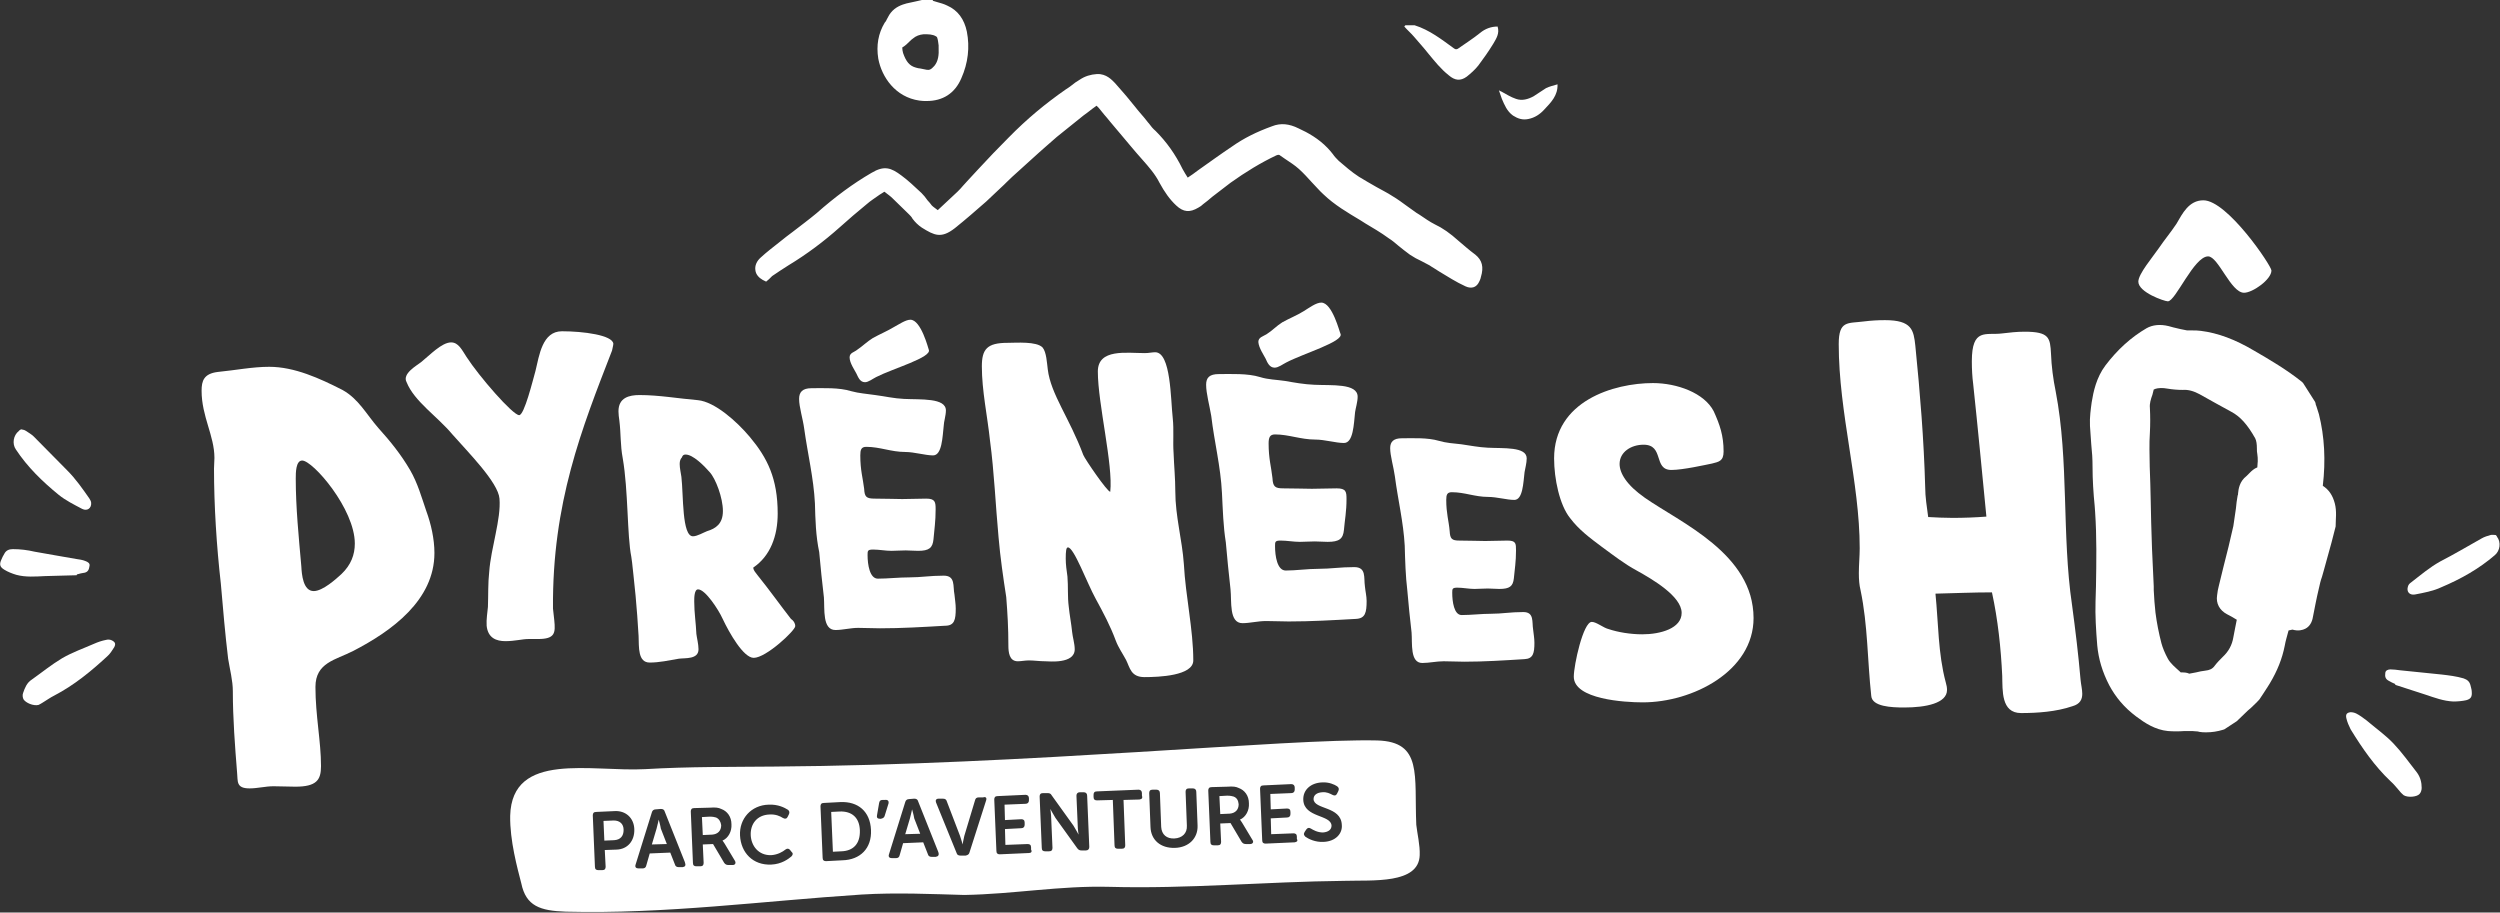 <?xml version="1.0" encoding="utf-8"?>
<!-- Generator: Adobe Illustrator 26.3.1, SVG Export Plug-In . SVG Version: 6.00 Build 0)  -->
<svg version="1.1" id="Calque_1" xmlns="http://www.w3.org/2000/svg" xmlns:xlink="http://www.w3.org/1999/xlink" x="0px" y="0px"
	 viewBox="0 0 584.1 213.2" style="enable-background:new 0 0 584.1 213.2;" xml:space="preserve">
<rect x="0" y="0" width="584.1" height="213.2" fill="#333333" stroke="none"/>
<style type="text/css">
	.st0{fill:#FFFFFF;}
</style>
<g>
	<path class="st0" d="M101.5,129.2c0,11-9.9,18.2-19,22.9c-4.1,2.1-8.8,2.7-8.8,8.4c0,6.7,1.3,12.7,1.3,18.5c0,3.2-1,4.8-6,4.8
		c-1.7,0-3.4-0.1-5.1-0.1c-1.9,0-3.7,0.5-5.6,0.5c-3.2,0-2.7-1.7-2.9-3.6c-0.5-6.2-1-12.8-1-19.1c0-2.5-0.7-5.1-1.1-7.6
		c-0.7-5.8-1.2-11.7-1.7-17.5c-1-8.8-1.6-18.3-1.6-26.9c0-0.8,0.1-1.7,0.1-2.5c0-5.2-3-9.7-3-15.7c0-2.3,0.5-4,3.8-4.4
		c4.1-0.4,8.1-1.2,12-1.2c5.9,0,11.8,2.7,17.1,5.4c3.8,2.1,5.6,5.7,8.4,8.9c2.8,3.1,5.3,6.2,7.4,9.8c1.8,3.1,2.7,6.4,3.8,9.6
		C100.7,122.4,101.5,125.9,101.5,129.2z M82.9,127c0-8.1-9.8-19.4-12.3-19.4c-1.5,0-1.5,2.9-1.5,4.2c0,6.8,0.7,13.7,1.3,20.5
		c0.1,1.9,0.4,5.8,2.9,5.8c2.1,0,5.2-2.8,6.5-4C82,132,82.9,129.6,82.9,127z"/>
	<path class="st0" d="M129.2,142.2c0.1,0.9,0.2,1.9,0.3,2.7c0.3,3,0.2,4.4-3.8,4.4c-0.9,0-1.7,0-2.2,0c-1.5,0-3.2,0.5-5.4,0.5
		c-2.1,0-4.1-0.7-4.4-3.6c-0.1-1.5,0.2-3.2,0.3-4.4c0.1-2.8,0-5.5,0.3-8.2c0.4-5.6,2.8-12.3,2.4-17.1c-0.3-3.8-7.4-10.9-11-15
		c-3.5-4.2-8.9-7.7-10.7-12.2c-1.1-2,2.4-3.9,3.4-4.7c2-1.6,4.8-4.6,7-4.6c1.7,0,2.5,1.7,3.6,3.4c2.9,4.5,10.8,13.6,12.3,13.6
		c1.2,0,3.2-8.2,3.8-10.3c0.9-3.7,1.6-9.3,6.2-9.3c5,0,11.8,0.9,12,2.9c0,0.4-0.2,1-0.3,1.6C135.9,100.2,129,117.5,129.2,142.2z"/>
	<path class="st0" d="M185.8,146.3c0,1-6.8,7.4-9.7,7.4c-2.4,0-5.7-5.8-7.3-9.2c-0.9-2-4-6.8-5.7-6.8c-0.9,0-0.9,2-0.9,2.8
		c0,2.7,0.4,5.1,0.5,7.6c0.1,0.9,0.5,2.4,0.5,3.6c0,2.4-3.1,2-4.6,2.2c-2.3,0.4-4.6,0.9-6.8,0.9c-2.8,0-2.5-3.6-2.6-6.2
		c-0.2-3.2-0.4-6.3-0.7-9.4c-0.1-0.9-0.9-9-1-9.1c-1-5-0.7-15.5-2-23c-0.6-3.2-0.4-5.7-0.8-8.9c-0.1-0.7-0.2-1.4-0.2-2.1
		c0-3.2,2.5-3.8,4.9-3.8c4.6,0,9,0.8,13.7,1.2c3.9,0.4,9,4.9,12.1,8.6c4.1,4.9,6.5,9.7,6.5,17.9c0,5.2-1.7,9.9-5.7,12.6
		c0,0.6,0.4,1,1,1.8c2.9,3.6,5.3,7,7.8,10.2C185.4,145,185.8,145.6,185.8,146.3z M158.8,108.4c0,1,0.3,2.2,0.4,3
		c0.5,4.3,0.1,13.9,2.7,13.9c1,0,2.5-0.9,3.3-1.2c2-0.6,3.7-1.7,3.7-4.7c0-3.1-1.7-7.6-3.1-9.1c-1.3-1.5-3.9-4.1-5.6-4.1
		c-0.4,0-0.7,0.1-0.9,0.7C159,107.2,158.8,107.7,158.8,108.4z"/>
	<path class="st0" d="M190.4,117.6c-0.3-5.9-1.7-11.6-2.5-17.4c-0.3-2.3-1.2-5.1-1.2-7c0-1.6,0.8-2.5,2.9-2.5c2.7,0,6.4-0.2,9.3,0.7
		c1.8,0.5,3.6,0.6,5.6,0.9c2.3,0.3,4.4,0.8,6.7,0.9c3.9,0.2,9.8-0.3,9.8,2.7c0,1.2-0.5,2.7-0.5,3.5c-0.3,2.7-0.4,7-2.5,7
		c-1.8,0-4.4-0.8-6.5-0.8c-3.3,0-5.9-1.2-9.1-1.2c-1.2,0-1.4,0.7-1.4,2c0,3.5,0.6,5.3,0.9,7.8c0.1,1.9,0.5,2.3,2.5,2.3
		c2.8,0,4.6,0.1,6.4,0.1c0.9,0,5.1-0.1,5.6-0.1c2.1,0,2.2,0.8,2.2,2.5c0,2.9-0.3,4.6-0.5,7c-0.2,2-1,2.7-3.6,2.7c-1,0-2-0.1-2.9-0.1
		c-1.2,0-2.3,0.1-3.3,0.1c-1.4,0-2.9-0.3-4.3-0.3c-1.3,0-1.3,0.3-1.3,1.3c0,2.2,0.5,5.5,2.4,5.5c2.3,0,4.9-0.3,7.4-0.3
		c2.7,0,4.8-0.4,8-0.4c2.8,0,2.1,2.5,2.5,4.4c0.1,1.1,0.3,2.2,0.3,3.3c0,2.6-0.3,4-2.5,4c-5.1,0.3-10.2,0.6-15.2,0.6
		c-1.7,0-3.4-0.1-5.1-0.1c-1.8,0-3.6,0.5-5.3,0.5c-3.1,0-2.5-4.9-2.7-7.6c-0.4-3.5-0.8-7.1-1.1-10.6
		C190.6,125.2,190.5,121.4,190.4,117.6z M212.7,74.7c2.5,0,4.2,6.8,4.3,7c0.8,1.8-8.4,4.4-12.3,6.4c-0.8,0.4-1.8,1.2-2.6,1.2
		c-1.2,0-1.6-1.2-2-2c-0.4-0.8-1.6-2.5-1.6-3.8c0-1.1,1.1-1.2,1.8-1.8c1.2-0.8,2.3-1.9,3.6-2.7c1.6-0.9,3.3-1.6,4.8-2.5
		C210,75.8,211.6,74.7,212.7,74.7z"/>
	<path class="st0" d="M233.3,125.5c-0.7-7.5-1-15.1-2-22.6c-0.6-5.7-1.9-11.6-1.9-17.3c0-4,1.2-5.5,6-5.5c2,0,6.8-0.4,8.2,1.1
		c0.9,1.1,1,3.6,1.2,5.1c0.7,5.8,5.1,11.4,8.3,20c0.4,1,5.6,8.6,6.3,8.6c0.7-6.3-2.9-20.6-2.9-28.1c0-5.4,6.7-4.3,11-4.3
		c0.9,0,1.7-0.2,2.4-0.2c3.7,0,3.6,11,4.1,15.4c0.3,2.8,0,5.4,0.2,8.2c0.1,2.9,0.4,5.9,0.4,8.9c0,5.8,1.6,11.3,2,17
		c0.4,7.5,2.2,15.3,2.2,22.5c0,3.6-8.1,3.9-11.4,3.9c-3.2,0-3.4-2.2-4.3-4c-0.8-1.5-1.8-2.9-2.4-4.5c-1.3-3.5-2.9-6.5-4.7-9.8
		c-2-3.6-5.1-12.1-6.5-12c-0.4,0-0.5,0.9-0.5,2.6c0,1.4,0.2,2.8,0.4,4.2c0.2,2.3,0,4.7,0.3,7c0.2,2,0.6,4,0.8,6
		c0.1,1.1,0.6,2.7,0.6,4c0,3.5-6.1,2.8-6.9,2.8c-1.3,0-2.6-0.2-3.8-0.2c-0.9,0-1.8,0.2-2.6,0.2c-2,0-2.2-2.1-2.2-3.7
		c0-4.1-0.2-7.5-0.5-11.3C234.4,135,233.7,130.2,233.3,125.5z"/>
	<g>
		<path class="st0" d="M285.5,115.2c-0.3-6.2-1.8-12-2.5-18c-0.4-2.4-1.2-5.3-1.2-7.3c0-1.7,0.8-2.5,3-2.5c2.8,0,6.7-0.2,9.6,0.7
			c1.9,0.6,3.8,0.6,5.8,0.9c2.3,0.4,4.5,0.8,6.9,0.9c4,0.2,10.1-0.4,10.1,2.8c0,1.2-0.5,2.8-0.6,3.6c-0.3,2.8-0.4,7.2-2.6,7.2
			c-1.9,0-4.5-0.8-6.7-0.8c-3.4,0-6.2-1.2-9.4-1.2c-1.2,0-1.5,0.7-1.5,2.1c0,3.6,0.6,5.4,0.9,8.1c0.1,2,0.6,2.4,2.5,2.4
			c2.9,0,4.8,0.1,6.7,0.1c0.9,0,5.2-0.1,5.8-0.1c2.2,0,2.3,0.8,2.3,2.5c0,3-0.4,4.8-0.6,7.2c-0.2,2.1-1.1,2.8-3.8,2.8
			c-1,0-2.1-0.1-3-0.1c-1.2,0-2.4,0.1-3.5,0.1c-1.5,0-3-0.3-4.5-0.3c-1.3,0-1.3,0.3-1.3,1.3c0,2.3,0.5,5.7,2.5,5.7
			c2.4,0,5.1-0.4,7.7-0.4c2.8,0,5-0.4,8.3-0.4c2.9,0,2.2,2.5,2.5,4.5c0.1,1.1,0.4,2.3,0.4,3.4c0,2.7-0.3,4.1-2.5,4.2
			c-5.3,0.3-10.5,0.6-15.7,0.6c-1.8,0-3.5-0.1-5.3-0.1c-1.9,0-3.8,0.5-5.5,0.5c-3.2,0-2.5-5.1-2.8-7.9c-0.4-3.7-0.8-7.4-1.1-11
			C285.8,123,285.7,119.1,285.5,115.2z M308.7,70.7c2.6,0,4.3,7,4.5,7.3c0.8,1.8-8.7,4.6-12.7,6.7c-0.8,0.4-1.8,1.2-2.7,1.2
			c-1.2,0-1.7-1.2-2.1-2.1c-0.4-0.8-1.6-2.5-1.7-3.9c0-1.1,1.1-1.3,1.9-1.8c1.3-0.8,2.4-2,3.7-2.8c1.6-0.9,3.4-1.6,5-2.6
			C305.9,71.9,307.5,70.7,308.7,70.7z"/>
	</g>
	<path class="st0" d="M328.2,127.5c-0.3-5.5-1.6-10.8-2.3-16.2c-0.3-2.2-1.1-4.8-1.1-6.6c0-1.5,0.8-2.3,2.7-2.3c2.5,0,6-0.2,8.7,0.6
		c1.7,0.5,3.4,0.6,5.2,0.8c2.1,0.3,4.1,0.7,6.2,0.8c3.6,0.2,9.1-0.3,9.1,2.5c0,1.1-0.4,2.5-0.5,3.2c-0.3,2.5-0.4,6.5-2.4,6.5
		c-1.7,0-4.1-0.7-6.1-0.7c-3.1,0-5.5-1.1-8.5-1.1c-1.1,0-1.3,0.6-1.3,1.8c0,3.2,0.6,4.9,0.8,7.3c0.1,1.8,0.5,2.2,2.3,2.2
		c2.6,0,4.3,0.1,6,0.1c0.8,0,4.7-0.1,5.2-0.1c2,0,2,0.7,2,2.3c0,2.7-0.3,4.3-0.5,6.5c-0.2,1.9-1,2.5-3.4,2.5c-0.9,0-1.8-0.1-2.7-0.1
		c-1.1,0-2.2,0.1-3.1,0.1c-1.3,0-2.7-0.3-4-0.3c-1.2,0-1.2,0.3-1.2,1.2c0,2,0.4,5.2,2.2,5.2c2.2,0,4.6-0.3,6.9-0.3
		c2.5,0,4.5-0.4,7.5-0.4c2.6,0,2,2.3,2.3,4.1c0.1,1,0.3,2,0.3,3.1c0,2.4-0.3,3.7-2.3,3.8c-4.8,0.3-9.5,0.6-14.1,0.6
		c-1.6,0-3.2-0.1-4.8-0.1c-1.7,0-3.4,0.4-5,0.4c-2.9,0-2.3-4.6-2.5-7.1c-0.4-3.3-0.7-6.6-1-9.9C328.4,134.6,328.3,131.1,328.2,127.5
		z"/>
	<path class="st0" d="M402.7,105.5c0,2.3-1.2,2.4-2.7,2.8c-1.5,0.3-6.8,1.5-9.5,1.5c-4.3,0-1.6-5.9-6.5-5.9c-2.9,0-5.6,1.7-5.6,4.5
		c0,2.1,1.6,4.9,5.9,7.9c8.3,5.8,25.4,13.1,25.4,28.1c0,12.4-14.2,19.7-25.9,19.7c-4.2,0-16.1-0.7-16.1-6c0-2.7,2.2-12.8,4.2-12.8
		c1.1,0,2.7,1.4,4,1.7c2.1,0.7,5,1.2,7.8,1.2c4.3,0,9.2-1.4,9.2-5c0-3.9-6.9-7.9-10.5-9.9c-2.8-1.5-5.5-3.6-8.1-5.5
		c-2.8-2.1-5.4-4-7.5-6.8c-2.4-3-3.7-9.1-3.7-13.9c0-13.4,13.9-17.6,23.1-17.6c5.6,0,12,2.3,14.2,6.6
		C401.8,99.2,402.7,101.7,402.7,105.5z"/>
	<path class="st0" d="M472.2,166.6c-4.7,0-4.3-5.3-4.4-8.7c-0.3-6.4-1-13.1-2.4-19.5c-4.4,0-8.7,0.2-13.2,0.3
		c0.7,6.9,0.6,14,2.4,20.7c0.2,0.7,0.3,1.2,0.3,1.8c0,3.1-4.9,4.1-10,4.1c-3,0-7.5-0.2-7.7-2.7c-0.9-8.2-0.8-16.6-2.5-24.7
		c-0.3-1.2-0.4-2.5-0.4-4c0-1.9,0.2-4,0.2-5.8c0-15.5-4.9-31.6-4.9-47.7c0-5.6,2.1-4.8,5.9-5.3c1.6-0.2,3.2-0.3,4.9-0.3
		c6.3,0,6.7,2.3,7.1,6c1.1,11,2,21.9,2.3,33c0,2.3,0.4,4.7,0.7,7c1.8,0.1,3.8,0.2,5.7,0.2c2.6,0,5.3-0.1,7.9-0.3
		c-1-10.2-2-20.8-3.1-31.1c-0.2-1.5-0.3-3.3-0.3-5.2c0-7.9,3.3-6,7.1-6.5c1.7-0.2,3.4-0.4,5.2-0.4c5.8,0,6,1.4,6.2,5.2
		c0.1,2.8,0.5,5.9,1.1,8.8c3.1,16.2,1.4,33.4,3.8,49.8c0.8,5.9,1.5,11.7,2,17.5c0.1,1.1,0.4,2.3,0.4,3.3c0,1.3-0.5,2.4-2.3,2.9
		C480.4,166.3,476,166.6,472.2,166.6z"/>
	<path class="st0" d="M508.5,52.3c1.4-2.4,2.9-5.5,6.3-5.5c5.6,0,15.9,15.3,15.9,16.4c0,2.1-4.4,5.2-6.4,5.2c-3.1,0-6-8.5-8.4-8.5
		c-3.3,0-7.6,10.5-9.4,10.5c-0.8,0-6.9-2.1-6.9-4.6c0-1.8,3.4-5.8,4.7-7.7C505.8,55.9,507.1,54.4,508.5,52.3z"/>
	<g>
		<path class="st0" d="M167.3,191c-0.3-0.1-0.8-0.2-1.5-0.2l-1.8,0.1l0.2,4.2l2.2-0.1c1.3-0.1,2.1-0.9,2.1-2.2
			C168.4,192,168,191.3,167.3,191z"/>
		<path class="st0" d="M288.2,186.1c-0.3-0.1-0.8-0.2-1.5-0.2l-1.8,0.1l0.2,4.2l2.2-0.1c1.3-0.1,2.1-0.9,2.1-2.2
			C289.3,187,289,186.4,288.2,186.1z"/>
		<path class="st0" d="M213.1,189.1L213.1,189.1c0,0-0.3,1.4-0.5,2.1l-1.1,3.7l3.5-0.1l-1.4-3.6
			C213.5,190.5,213.1,189.1,213.1,189.1z"/>
		<path class="st0" d="M196.2,189.6l-2,0.1l0.4,9.3l2-0.1c2.8-0.1,4.4-1.8,4.3-4.9C200.8,191,199,189.5,196.2,189.6z"/>
		<path class="st0" d="M330.9,192.7c-0.5-11.6,1.5-19.4-9.1-19.7c-21-0.5-81.5,5.7-140.9,6.1c-9.9,0.1-20,0-30.1,0.6
			c-12.6,0.7-31.2-4.3-31.6,10.9c-0.1,5.8,1.7,12.3,2.6,15.8c1.1,5.3,4.4,6.4,10.4,6.6c23.2,0.6,46-2.5,69.1-4
			c8.1-0.5,16.7-0.1,24,0.1c11.6-0.2,22.3-2.2,33.9-1.9c18.2,0.5,36.4-1.2,54.9-1.4c6.6-0.2,17.4,0.8,17.6-6
			C331.8,197.5,331.1,194.6,330.9,192.7z M144.1,198.5l-2.8,0.1l0.2,3.9c0,0.5-0.2,0.8-0.8,0.8l-0.9,0c-0.5,0-0.8-0.2-0.8-0.8
			l-0.5-12c0-0.5,0.2-0.8,0.8-0.8l4.4-0.2c2.5-0.1,4.4,1.6,4.5,4.2C148.3,196.5,146.6,198.4,144.1,198.5z M159.5,202.6l-0.9,0
			c-0.5,0-0.8-0.2-0.9-0.6l-1.1-2.8l-4.8,0.2l-0.8,2.8c-0.1,0.5-0.4,0.7-0.9,0.7l-0.9,0c-0.6,0-0.9-0.3-0.7-0.9l3.8-12.2
			c0.1-0.4,0.4-0.7,0.9-0.7l1.2-0.1c0.5,0,0.8,0.2,0.9,0.6l4.7,11.8C160.3,202.2,160.1,202.5,159.5,202.6z M171.2,202.1l-1,0
			c-0.4,0-0.7-0.1-1-0.5l-2.6-4.4l-2.4,0.1l0.2,4.3c0,0.5-0.2,0.8-0.8,0.8l-0.9,0c-0.5,0-0.8-0.2-0.8-0.8l-0.5-12
			c0-0.5,0.2-0.8,0.8-0.8l3.7-0.1c1.3-0.1,2,0,2.6,0.3c1.4,0.5,2.4,1.8,2.4,3.6c0.1,1.6-0.7,3.2-2.1,3.8l0,0c0,0,0.2,0.2,0.5,0.7
			l2.4,4C172,201.6,171.8,202.1,171.2,202.1z M184.9,200.1c-0.7,0.6-2.3,1.8-4.7,1.9c-4.3,0.2-7.1-2.8-7.3-6.8
			c-0.2-3.9,2.6-7.1,6.7-7.2c2.2-0.1,3.7,0.7,4.5,1.2c0.4,0.3,0.4,0.7,0.2,1.1l-0.3,0.6c-0.2,0.4-0.6,0.5-1.1,0.2
			c-0.6-0.4-1.7-0.9-3.1-0.8c-3,0.1-4.5,2.3-4.4,4.8c0.1,2.5,1.8,4.8,4.8,4.7c1.5-0.1,2.7-0.8,3.3-1.3c0.4-0.3,0.8-0.3,1.1,0.1
			l0.4,0.5C185.3,199.3,185.3,199.7,184.9,200.1z M196.8,201l-3.8,0.2c-0.5,0-0.8-0.2-0.8-0.8l-0.5-12c0-0.5,0.2-0.8,0.8-0.8
			l3.8-0.2c4.2-0.2,7,2.2,7.2,6.5C203.7,198.2,201,200.9,196.8,201z M207.6,187.7l-0.9,2.9c-0.1,0.4-0.4,0.6-0.9,0.7l-0.2,0
			c-0.6,0-0.8-0.3-0.7-0.8l0.5-2.9c0.1-0.5,0.3-0.7,0.8-0.7l0.5,0C207.4,186.8,207.7,187.1,207.6,187.7z M218.6,200.2l-0.9,0
			c-0.5,0-0.8-0.2-0.9-0.6l-1.1-2.8L211,197l-0.8,2.8c-0.1,0.5-0.4,0.7-0.9,0.7l-0.9,0c-0.6,0-0.9-0.3-0.7-0.9l3.8-12.2
			c0.1-0.4,0.4-0.7,0.9-0.7l1.2-0.1c0.5,0,0.8,0.2,0.9,0.6l4.7,11.8C219.5,199.8,219.2,200.1,218.6,200.2z M230.4,187l-3.9,12.2
			c-0.1,0.4-0.4,0.6-0.9,0.7l-1.2,0c-0.5,0-0.8-0.2-0.9-0.6l-4.8-11.8c-0.2-0.5,0-0.9,0.6-0.9l1,0c0.5,0,0.8,0.2,0.9,0.6l3.1,8.1
			c0.3,0.8,0.6,2,0.6,2l0,0c0,0,0.2-1.2,0.4-2l2.5-8.3c0.1-0.5,0.4-0.7,0.9-0.7l1,0C230.3,186.1,230.6,186.4,230.4,187z
			 M240.4,199.3l-6.8,0.3c-0.5,0-0.8-0.2-0.8-0.8l-0.5-12c0-0.5,0.2-0.8,0.8-0.8l6.5-0.3c0.5,0,0.8,0.3,0.8,0.8l0,0.5
			c0,0.5-0.3,0.8-0.8,0.8l-4.9,0.2l0.1,3.6l3.8-0.2c0.5,0,0.8,0.2,0.8,0.8l0,0.5c0,0.5-0.3,0.8-0.8,0.8l-3.8,0.2l0.1,3.7l5.2-0.2
			c0.5,0,0.8,0.2,0.8,0.8l0,0.5C241.2,199,240.9,199.3,240.4,199.3z M253.7,198.7l-1,0c-0.4,0-0.7-0.1-1-0.5l-5.1-7.1
			c-0.5-0.8-1.2-2.1-1.2-2.1l0,0c0,0,0.2,1.3,0.2,2.1l0.3,7c0,0.5-0.2,0.8-0.8,0.8l-0.9,0c-0.5,0-0.8-0.2-0.8-0.8l-0.5-12
			c0-0.5,0.2-0.8,0.8-0.8l1,0c0.5,0,0.8,0.1,1,0.5l5.1,7.1c0.5,0.8,1.2,2.1,1.2,2.1l0,0c0,0-0.2-1.3-0.2-2.1l-0.3-7
			c0-0.5,0.3-0.8,0.8-0.8l0.9,0c0.5,0,0.8,0.3,0.8,0.8l0.5,12C254.5,198.4,254.2,198.7,253.7,198.7z M266.2,186.8l-3.7,0.1l0.4,10.6
			c0,0.5-0.2,0.8-0.8,0.8l-0.9,0c-0.5,0-0.8-0.2-0.8-0.8l-0.4-10.6l-3.7,0.1c-0.5,0-0.8-0.2-0.8-0.8l0-0.5c0-0.5,0.2-0.8,0.8-0.8
			l9.7-0.4c0.5,0,0.8,0.3,0.8,0.8l0,0.5C267,186.5,266.8,186.7,266.2,186.8z M274.5,198.1c-3.3,0.1-5.6-1.8-5.7-4.9l-0.3-7.9
			c0-0.5,0.2-0.8,0.8-0.8l0.9,0c0.5,0,0.8,0.3,0.8,0.8l0.3,7.9c0.1,1.8,1.3,2.8,3.1,2.7c1.8-0.1,3-1.2,2.9-3L277,185
			c0-0.5,0.2-0.8,0.8-0.8l0.9,0c0.5,0,0.8,0.3,0.8,0.8l0.3,7.9C279.9,195.8,277.8,198,274.5,198.1z M292.1,197.2l-1,0
			c-0.4,0-0.7-0.1-1-0.5l-2.6-4.4l-2.4,0.1l0.2,4.3c0,0.5-0.2,0.8-0.8,0.8l-0.9,0c-0.5,0-0.8-0.2-0.8-0.8l-0.5-12
			c0-0.5,0.2-0.8,0.8-0.8l3.7-0.1c1.3-0.1,2,0,2.6,0.3c1.4,0.5,2.4,1.8,2.4,3.6c0.1,1.6-0.7,3.2-2.1,3.8l0,0c0,0,0.2,0.2,0.5,0.7
			l2.4,4C293,196.7,292.7,197.2,292.1,197.2z M302.5,196.8l-6.8,0.3c-0.5,0-0.8-0.2-0.8-0.8l-0.5-12c0-0.5,0.2-0.8,0.8-0.8l6.5-0.3
			c0.5,0,0.8,0.3,0.8,0.8l0,0.5c0,0.5-0.3,0.8-0.8,0.8l-4.9,0.2l0.1,3.6l3.8-0.2c0.5,0,0.8,0.2,0.8,0.8l0,0.5c0,0.5-0.3,0.8-0.8,0.8
			l-3.8,0.2l0.1,3.7l5.2-0.2c0.5,0,0.8,0.2,0.8,0.8l0,0.5C303.3,196.5,303,196.7,302.5,196.8z M309.2,196.7
			c-1.9,0.1-3.5-0.7-4.2-1.2c-0.3-0.3-0.5-0.6-0.2-1.1l0.4-0.6c0.3-0.4,0.6-0.5,1.1-0.2c0.5,0.3,1.5,0.9,2.8,0.9
			c1.3-0.1,2-0.7,2-1.6c-0.1-2.6-6.4-1.8-6.6-6c-0.1-2.4,1.8-4,4.4-4.1c1.6-0.1,2.9,0.5,3.5,0.9c0.4,0.3,0.5,0.6,0.3,1.1l-0.3,0.6
			c-0.3,0.6-0.7,0.5-1.1,0.3c-0.6-0.3-1.3-0.7-2.4-0.6c-1.3,0.1-2,0.7-2,1.6c0.1,2.5,6.4,1.6,6.6,6
			C313.7,194.7,312.1,196.6,309.2,196.7z"/>
		<path class="st0" d="M143.4,191.7l-2.4,0.1l0.2,4.6l2.3-0.1c1.5-0.1,2.2-1,2.2-2.4C145.7,192.5,144.8,191.7,143.4,191.7z"/>
		<path class="st0" d="M153.9,191.5L153.9,191.5c0,0-0.3,1.4-0.5,2.1l-1.1,3.7l3.5-0.1l-1.4-3.6
			C154.3,192.9,153.9,191.5,153.9,191.5z"/>
	</g>
	<g>
		<path class="st0" d="M561.6,185.8c1,0.6,3.1,0.4,3.7-0.3c0.3-0.3,0.5-0.9,0.5-1.4c0-1.3-0.3-2.5-1.1-3.6c-1.8-2.3-3.5-4.7-5.5-6.8
			c-1.9-2-4.2-3.6-6.3-5.4c-0.8-0.6-1.6-1.2-2.4-1.6c-0.4-0.2-0.9-0.3-1.3-0.3c-0.9,0.1-1.2,0.5-1,1.4c0.2,0.9,0.6,1.8,1,2.6
			c2.7,4.4,5.6,8.6,9.3,12.1c0.8,0.7,1.5,1.6,2.2,2.4C561,185.3,561.4,185.6,561.6,185.8z"/>
		<path class="st0" d="M583.1,125c-0.4,0-0.8-0.1-1.2,0c-0.7,0.2-1.4,0.4-2.1,0.8c-3.2,1.8-6.4,3.7-9.7,5.4
			c-2.5,1.4-4.6,3.2-6.8,4.9c-0.3,0.2-0.6,0.5-0.7,0.9c-0.4,1.2,0.3,2.1,1.6,1.9c2.1-0.4,4.3-0.8,6.2-1.7c4.5-1.9,8.8-4.3,12.5-7.5
			c1.2-1,1.5-3,0.5-4.3C583.4,125.3,583.3,125.2,583.1,125z"/>
		<path class="st0" d="M559.6,160c2.4,0.8,4.7,1.5,7.1,2.3c2.1,0.7,4.2,1.5,6.5,1.6c1,0,2.1-0.1,3-0.3c1.1-0.3,1.4-0.8,1.3-2
			c0-0.5-0.2-1-0.3-1.5c-0.2-0.8-0.7-1.3-1.6-1.6c-1.7-0.5-3.4-0.7-5.1-0.9c-3.3-0.3-6.5-0.7-9.8-1c-0.7-0.1-1.5-0.2-2.2-0.2
			c-0.5,0-1.2,0.2-1.2,0.9c-0.1,0.7,0,1.3,0.7,1.7c0.5,0.3,1.1,0.6,1.6,0.8C559.7,159.9,559.6,159.9,559.6,160z"/>
	</g>
	<path class="st0" d="M214.8,23.5c0.6,0.1,1.2,0.1,1.7,0.1c3.8,0,6.6-1.8,8.1-5.3c1.6-3.6,2-7.3,1.3-10.9c-0.6-2.9-2.1-5-4.6-6.1
		c-0.8-0.4-1.6-0.6-2.3-0.8c-0.3-0.1-0.7-0.2-1-0.3L217.9,0h-2.5l-1.3,0.3c-0.8,0.2-1.5,0.3-2.3,0.5c-1.1,0.3-2.6,0.8-3.7,2.2
		c-0.4,0.5-0.6,1-0.9,1.5c-0.1,0.3-0.3,0.6-0.5,0.8c-1.5,2.5-2,5.3-1.5,8.4C206,18,209.2,22.7,214.8,23.5z M218.3,15.4
		c-0.8,0.9-1.2,1-1.8,0.9c-0.5-0.1-1-0.2-1.5-0.3c-0.3,0-0.6-0.1-1-0.2c-1.5-0.4-2.3-1.4-3-3.4c-0.1-0.4-0.2-0.8-0.2-1.3
		c0.7-0.4,1.3-1,1.8-1.5c0.2-0.2,0.4-0.4,0.7-0.6c0.7-0.6,1.5-0.9,2.5-1c1.1,0,2.1,0,2.9,0.5c0.2,0.1,0.3,0.3,0.3,0.4
		c0.2,0.6,0.2,1.2,0.3,1.7c0,0.1,0,0.3,0,0.4C219.4,12.9,219.2,14.3,218.3,15.4z"/>
	<path class="st0" d="M344.7,59.5c-1.5-1.1-2.7-2.2-3.9-3.2c-2-1.8-3.7-3-5.6-3.9c-1.2-0.6-2.3-1.4-3.5-2.2l-0.8-0.5
		c-0.7-0.5-1.4-1-2.1-1.5c-1.1-0.8-2.3-1.7-3.5-2.4c-1.2-0.8-2.5-1.4-3.7-2.1c-1.4-0.8-2.8-1.6-4.1-2.4c-1.7-1.1-3.3-2.5-4.7-3.7
		c-0.5-0.5-1-1-1.4-1.6c-0.4-0.5-0.8-1-1.2-1.4c-2.1-2.2-4.6-3.6-6.8-4.6c-2.2-1.1-4.2-1.3-6.2-0.5c-3.6,1.3-6.6,2.8-9.3,4.7
		c-2.7,1.8-5.3,3.7-8,5.6c-0.8,0.6-1.6,1.2-2.4,1.7c-0.4-0.6-0.8-1.3-1.2-2c-1.7-3.5-3.8-6.4-6.3-8.9c-0.6-0.5-1.1-1.1-1.6-1.8
		l-0.1-0.1c-0.6-0.8-1.3-1.6-1.9-2.3c-0.8-0.9-1.5-1.9-2.3-2.8c-1.1-1.4-2.4-2.8-3.6-4.2c-0.7-0.7-2-2.2-4.2-2.1
		c-1.5,0.1-2.8,0.5-4,1.3c-0.7,0.4-1.4,0.9-2,1.4c-0.4,0.3-0.8,0.6-1.3,0.9c-4.6,3.2-9,6.8-13.4,11.3c-2.4,2.4-4.8,4.9-7.1,7.4
		l-2.5,2.7c-0.3,0.3-0.6,0.7-1,1.1c-0.4,0.5-0.8,0.9-1.3,1.4c-1.6,1.5-3.2,3-4.6,4.3c-0.5-0.4-1-0.7-1.4-1.1c-0.3-0.4-0.6-0.8-1-1.2
		c-0.4-0.6-0.9-1.2-1.4-1.7c-1.7-1.6-3.2-3-4.7-4.1c-2.4-1.8-4-2.4-7-0.6c-4.3,2.5-8.5,5.6-12.8,9.4c-1.8,1.5-3.7,2.9-5.5,4.3
		c-1.1,0.8-2.1,1.6-3.1,2.4c-1.5,1.2-3.1,2.4-4.5,3.7c-0.9,0.8-1.4,1.9-1.2,3c0.1,0.9,0.8,1.7,1.7,2.2l0.8,0.4l0.7-0.6
		c0.1-0.1,0.2-0.2,0.3-0.3c0.2-0.2,0.3-0.3,0.4-0.4c1.2-0.8,2.5-1.7,3.8-2.5c4.3-2.6,8.3-5.6,12-8.9c2-1.8,4.1-3.6,6.3-5.4
		c0.9-0.8,1.9-1.4,3-2.2l0.8-0.5c0.1-0.1,0.2-0.1,0.3-0.2c0.1,0,0.2,0.1,0.3,0.2c0.5,0.4,1.1,0.8,1.6,1.3c1.3,1.3,2.6,2.5,3.9,3.8
		c0.3,0.3,0.6,0.6,0.8,1c0.6,0.8,1.3,1.5,2.2,2.1c2.9,1.8,4.5,2.6,7.7,0.1c2.5-2,4.9-4.1,7.3-6.2c1.2-1.1,2.3-2.2,3.5-3.3
		c0.9-0.8,1.7-1.7,2.6-2.5c2.1-1.9,4.2-3.8,6.3-5.7l1.7-1.5c0.8-0.7,1.6-1.4,2.4-2.1c1.7-1.4,3.4-2.7,5.1-4.1
		c0.7-0.6,1.5-1.2,2.2-1.7c0.6-0.5,1.3-1,2-1.5c0.1,0.1,0.1,0.1,0.2,0.2c0.1,0.1,0.2,0.2,0.3,0.3l1.3,1.6c0.9,1,1.7,2.1,2.6,3.1
		l1.1,1.3c1.7,2,3.4,4.1,5.2,6.1c1.5,1.7,3,3.4,4,5.4c1.2,2.2,2.4,3.9,3.9,5.3c1.7,1.6,3.2,1.7,5.2,0.5c0.4-0.2,0.8-0.5,1.1-0.8
		c0.7-0.5,1.4-1.1,2.1-1.7c1.4-1.1,2.9-2.2,4.3-3.3c3.5-2.5,7.1-4.7,10.7-6.4c0.5-0.2,0.6-0.1,0.7-0.1c0.4,0.3,0.9,0.6,1.3,0.9
		c1.2,0.8,2.3,1.5,3.3,2.4c1.1,1,2,2,3,3.1c0.9,0.9,1.7,1.9,2.7,2.8c2.6,2.5,5.7,4.3,8.7,6.1l1.1,0.7c1.5,0.9,3.6,2.1,5.5,3.5
		c0.8,0.5,1.5,1.1,2.2,1.7c0.9,0.7,1.7,1.4,2.7,2.1c0.9,0.6,1.8,1.1,2.7,1.5c0.6,0.3,1.3,0.7,1.9,1c0.7,0.5,1.5,0.9,2.2,1.4
		c2,1.2,4,2.5,6.2,3.5c0.2,0.1,0.7,0.3,1.3,0.3c0.6,0,1.4-0.3,1.9-1.4c0.1-0.2,0.2-0.4,0.3-0.7c0-0.1,0.1-0.3,0.1-0.4
		C346.7,62.4,346.3,60.8,344.7,59.5z"/>
	<g>
		<path class="st0" d="M330.5,5.9c3.5,1.1,6.3,3.3,9.2,5.4c0.3,0.2,0.5,0.3,0.9,0.1c1.7-1.2,3.6-2.4,5.2-3.7c1.2-1,2.6-1.5,4.1-1.5
			c0.5,1.6-0.3,2.8-1,4c-1.1,1.8-2.3,3.5-3.5,5.1c-0.8,1-1.7,1.8-2.7,2.6c-1.5,1.1-2.8,0.9-4.2-0.3c-1.9-1.5-3.3-3.3-4.8-5.1
			c-1.1-1.4-2.3-2.7-3.4-4c-0.7-0.8-1.5-1.5-2.2-2.3c0.1-0.1,0.2-0.3,0.3-0.3C329,5.9,329.8,5.9,330.5,5.9z"/>
		<path class="st0" d="M350.2,21.1c0.3,0.2,0.4,0.2,0.6,0.3c1.1,0.6,2.2,1.3,3.4,1.7c1.4,0.5,2.8,0.1,4.1-0.6c1-0.6,1.9-1.3,2.9-1.9
			c0.8-0.4,1.7-0.6,2.7-0.9c0.1,2.6-1.5,4.2-3.1,5.9c-1,1.1-2.2,1.9-3.7,2.2c-1.4,0.3-2.5-0.1-3.6-0.8c-1.4-1-2-2.5-2.6-3.9
			C350.7,22.5,350.5,21.9,350.2,21.1z"/>
	</g>
	<path class="st0" d="M545.5,117.6c-0.5-1.9-1.4-3.2-2.8-4.1c0.7-5.9,0.4-11.5-0.9-16.7c-0.2-0.6-0.4-1.3-0.6-1.9
		c-0.1-0.2-0.2-0.5-0.2-0.7l-0.1-0.3l-2.8-4.4l-0.3-0.3c-3.5-2.8-7.4-5.1-11.2-7.3c-4.4-2.6-8.4-4.1-12.4-4.6
		c-0.7-0.1-1.4-0.1-2-0.1c-0.5,0-0.9,0-1.2,0c-1-0.2-2.1-0.4-3.2-0.7l-1.1-0.3c-2-0.5-3.8-0.3-5.2,0.5c-3.6,2.1-6.8,5-9.6,8.7
		c-2.1,2.8-2.8,6.1-3.2,8.6c-0.2,1.5-0.5,3.5-0.4,5.5c0.1,1.5,0.2,2.9,0.3,4.3c0.2,1.8,0.3,3.5,0.3,5.2c0,3.1,0.2,6.2,0.5,9.2
		l0.1,1.4c0.4,5.8,0.3,11.7,0.2,17.5l-0.1,3.4c-0.1,3.3,0.1,6.6,0.4,10.3c0.3,3.2,1.2,6.2,2.8,9.3c1.5,2.8,3.5,5.2,6.3,7.3
		c2,1.5,4.4,3.1,7.4,3.4c1.3,0.1,2.6,0.1,3.9,0c0.6,0,1.2,0,1.8,0c0.4,0,0.8,0.1,1.3,0.1l0.4,0.1c0.5,0.1,1,0.1,1.6,0.1
		c1.3,0,2.6-0.2,3.9-0.6l0.3-0.1l2.9-1.9l2.6-2.5c0.2-0.2,0.5-0.4,0.7-0.6c0.6-0.6,1.3-1.2,2-2c0.7-1,1.3-2,1.9-2.9l0.5-0.8
		c1.8-3,2.9-5.8,3.5-8.8c0.2-1.2,0.6-2.4,0.9-3.6c0,0,0,0,0,0c0.3-0.1,0.6-0.1,0.9-0.2c1.4,0.4,2.4,0.1,3-0.2c1-0.5,1.6-1.5,1.8-2.8
		c0.4-2,0.8-4.2,1.4-6.7c0.2-0.9,0.4-1.8,0.7-2.6c0.1-0.5,0.3-0.9,0.4-1.4c0.3-1,0.5-1.9,0.8-2.9c0.7-2.5,1.4-5,2-7.5
		C545.7,121.3,546,119.5,545.5,117.6z M509.5,157.1L509.5,157.1l-0.2-0.2c-1.1-1-2.2-1.9-2.8-3c-0.7-1.3-1.2-2.5-1.5-3.6
		c-0.6-2.3-1.1-4.8-1.4-7.2c-0.2-1.7-0.3-3.4-0.4-5.2l0-0.9c-0.1-2.9-0.3-5.8-0.4-8.7c-0.1-2.1-0.1-4.2-0.2-6.3
		c0-1.6-0.1-3.1-0.1-4.7c0-1.4-0.1-2.8-0.1-4.2c-0.1-2.7-0.2-5.4-0.2-8.1c0-1.3,0-2.6,0.1-3.9c0.1-1.9,0.1-3.8,0-5.8
		c-0.1-1,0.2-2,0.6-3.1c0.1-0.4,0.2-0.8,0.3-1.2c0.1,0,0.2,0,0.2-0.1c0.9-0.3,1.9-0.3,3-0.1c1.2,0.2,2.4,0.3,3.6,0.3
		c1.3-0.1,2.6,0.3,3.9,1c2.5,1.4,5,2.8,7.4,4.1c2.1,1.1,3.8,3,5.6,6.2c0.3,0.6,0.4,1.4,0.4,2.4c0,0.4,0,0.9,0.1,1.3
		c0.1,0.5,0.1,1.1,0.1,1.7c0,0.4-0.1,0.9-0.1,1.4c-0.8,0.3-1.4,0.9-1.7,1.2c-0.1,0.1-0.1,0.1-0.2,0.2c-0.2,0.2-0.4,0.4-0.6,0.6
		c-1.7,1.3-1.9,3.1-2,4.1c0,0.2,0,0.3-0.1,0.5c-0.2,1-0.3,2-0.4,3c-0.2,1.4-0.4,2.8-0.6,4.1c-0.7,3.2-1.5,6.4-2.3,9.5
		c-0.4,1.5-0.7,3-1.1,4.5c-0.2,0.7-0.3,1.4-0.4,2.2c-0.3,1.9,0.6,3.5,2.3,4.4c0.8,0.4,1.5,0.8,2.3,1.3c-0.3,1.3-0.5,2.7-0.8,4.1
		c-0.3,1.8-1.1,3.3-2.5,4.6c-0.6,0.6-1.3,1.3-1.9,2.1c-0.5,0.7-1.2,1-2.2,1.1c-0.7,0.1-1.4,0.2-2.1,0.4c-0.6,0.1-1.1,0.2-1.6,0.3
		C510.9,157.1,510.2,157.1,509.5,157.1z"/>
	<g>
		<path class="st0" d="M9,164.7c-1.2,0.3-3-0.5-3.5-1.3c-0.2-0.4-0.3-1-0.1-1.5c0.4-1.2,0.9-2.4,2-3.1c2.4-1.7,4.6-3.5,7.1-5
			c2.4-1.4,5-2.3,7.5-3.4c0.9-0.4,1.8-0.7,2.8-0.9c0.4-0.1,0.9-0.1,1.3,0.1c0.8,0.4,1,0.8,0.6,1.6c-0.5,0.8-1,1.6-1.7,2.2
			c-3.8,3.5-7.7,6.7-12.3,9.1c-1,0.5-1.8,1.1-2.8,1.7C9.6,164.4,9.2,164.6,9,164.7z"/>
		<path class="st0" d="M4.9,100.3c0.4,0.1,0.8,0.1,1.2,0.4c0.6,0.4,1.3,0.8,1.8,1.3c2.6,2.6,5.2,5.3,7.8,7.9c2,2,3.6,4.3,5.2,6.6
			c0.2,0.3,0.4,0.7,0.4,1c0.1,1.2-0.9,2-2.1,1.4c-1.9-1-3.9-2-5.5-3.3c-3.8-3.1-7.3-6.5-10-10.6c-0.9-1.3-0.6-3.3,0.7-4.3
			C4.5,100.5,4.7,100.5,4.9,100.3z"/>
		<path class="st0" d="M17.9,134.4c-2.5,0.1-5,0.1-7.4,0.2c-2.2,0.1-4.5,0.3-6.7-0.3c-1-0.3-2-0.7-2.8-1.2c-1-0.6-1.2-1.2-0.7-2.3
			c0.2-0.5,0.4-0.9,0.7-1.4c0.4-0.8,1.1-1.1,2-1.1c1.7,0,3.4,0.2,5.1,0.6c3.2,0.6,6.4,1.1,9.7,1.7c0.7,0.1,1.5,0.2,2.2,0.5
			c0.5,0.2,1.1,0.5,0.9,1.2c-0.1,0.7-0.3,1.3-1.1,1.5c-0.6,0.1-1.2,0.2-1.8,0.4C17.9,134.3,17.9,134.4,17.9,134.4z"/>
	</g>
</g>
</svg>
